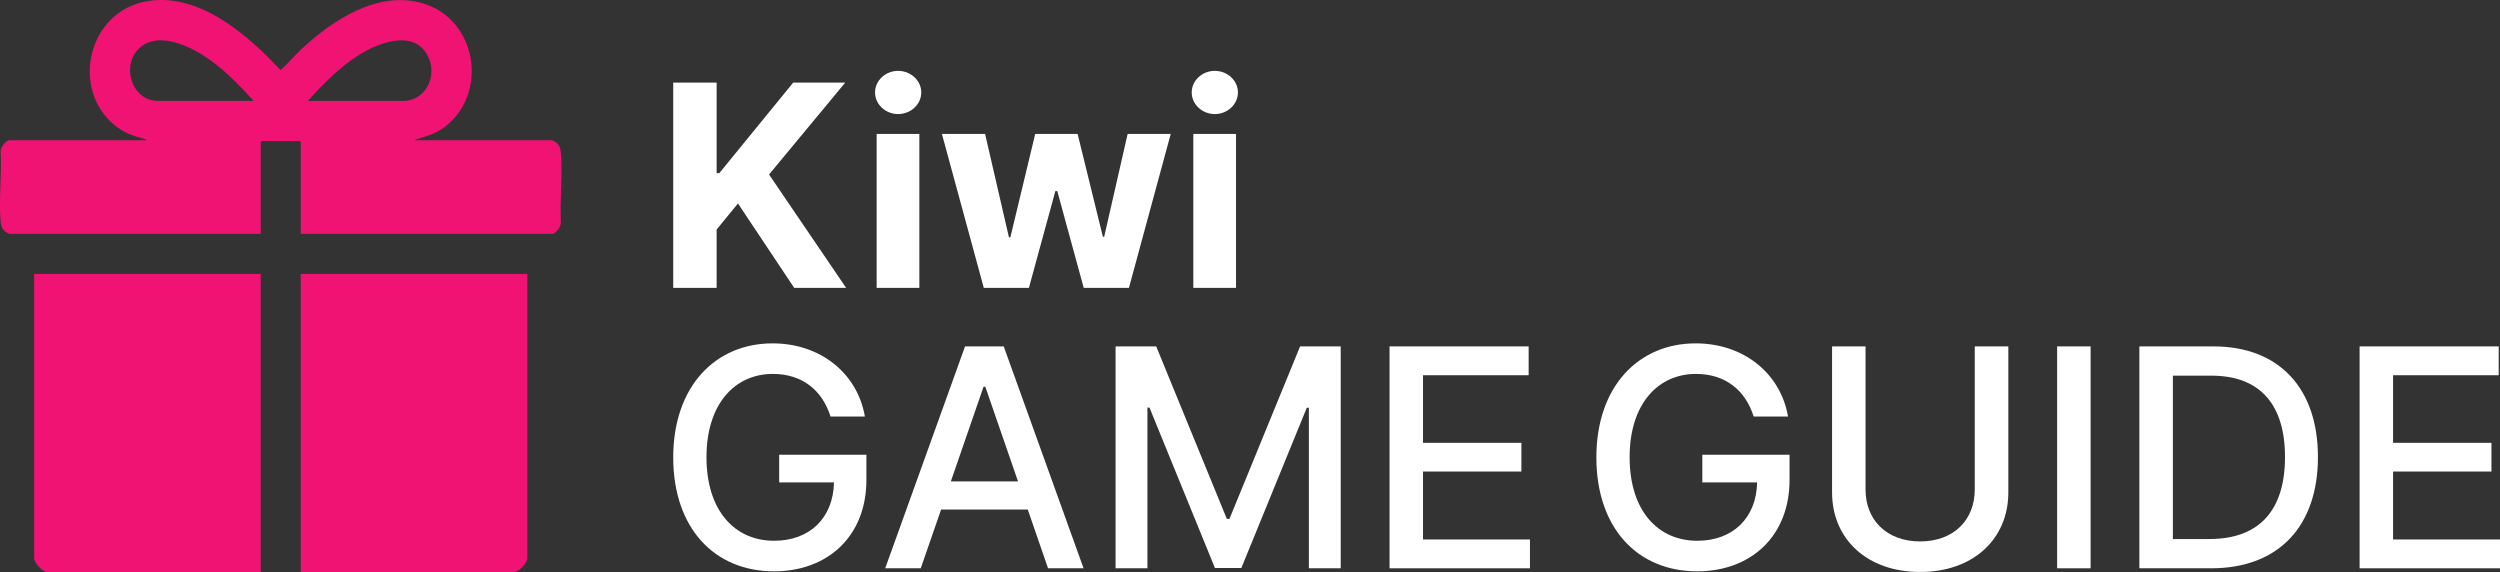 <svg xmlns="http://www.w3.org/2000/svg" id="Layer_1" viewBox="0 0 472.667 108.141"><rect x="0" y="0" width="472.667" height="108.141" fill="#333333" stroke="none"/><defs><style>.cls-1{fill:#f11374;}.cls-2{fill:#fff;}</style></defs><path class="cls-1" d="M27.674,26.517c.03-.198-.237-.188-.378-.229-2.269-.658-3.928-1.169-5.774-2.741C13.419,16.649,16.66,2.666,27.129.363c10.043-2.209,19.634,6.101,25.902,12.901,1.341-1.164,2.513-2.606,3.831-3.844,5.963-5.6,14.526-11.305,23.11-8.782,9.959,2.928,12.442,16.475,4.524,23.037-1.787,1.481-3.462,1.983-5.632,2.613-.141.041-.408.031-.378.229h25.879c.085,0,.675.333.792.425.669.524.843,1.257.903,2.07.316,4.217-.235,8.839-.021,13.099.044.719-.965,2.11-1.674,2.11h-47.501v-17.365l-.203-.203h-7.162l-.203.203v17.365H1.795c-.085,0-.675-.333-.792-.425-.669-.524-.843-1.257-.903-2.07-.316-4.217.235-8.839.021-13.099-.044-.719.965-2.11,1.674-2.11,0,0,25.879,0,25.879,0ZM47.945,19.085c-2.855-3.218-6.111-6.509-9.795-8.787-3.108-1.922-8.308-4.117-11.559-1.418-3.841,3.19-1.843,10.205,3.312,10.205h18.042ZM58.216,19.085h17.906c4.843,0,6.988-5.634,4.234-9.369-2.908-3.943-9.017-1.476-12.345.582-3.684,2.278-6.939,5.569-9.795,8.787Z"></path><path class="cls-1" d="M49.296,51.788v56.353H8.958c-.918,0-2.5-1.718-2.5-2.635v-53.718h42.839,0Z"></path><path class="cls-1" d="M99.703,51.788v53.718c0,.918-1.582,2.635-2.5,2.635h-40.339v-56.353h42.839Z"></path><path class="cls-2" d="M127.284,15.616h8.206v17.113h.512l13.967-17.113h9.836l-14.403,17.378,14.574,21.434h-9.817l-10.632-15.957-4.037,4.927v11.03h-8.206V15.616Z"></path><path class="cls-2" d="M165.443,17.473c0-2.236,1.971-4.075,4.359-4.075,2.407,0,4.378,1.838,4.378,4.075,0,2.255-1.971,4.093-4.378,4.093-2.388,0-4.359-1.838-4.359-4.093ZM165.746,25.319h8.073v29.109h-8.073v-29.109Z"></path><path class="cls-2" d="M178.08,25.319h8.168l4.51,19.558h.266l4.7-19.558h8.017l4.776,19.444h.246l4.435-19.444h8.149l-7.903,29.109h-8.547l-5.003-18.307h-.36l-5.003,18.307h-8.528l-7.921-29.109Z"></path><path class="cls-2" d="M225.315,17.473c0-2.236,1.971-4.075,4.359-4.075,2.407,0,4.378,1.838,4.378,4.075,0,2.255-1.971,4.093-4.378,4.093-2.388,0-4.359-1.838-4.359-4.093ZM225.618,25.319h8.073v29.109h-8.073v-29.109Z"></path><path class="cls-2" d="M146.109,70.696c-7.108,0-12.536,5.592-12.536,15.752s5.387,15.793,12.782,15.793c6.718,0,11.184-4.281,11.327-11.041h-10.365v-5.223h16.49v4.773c0,10.59-7.272,17.268-17.452,17.268-11.369,0-19.071-8.255-19.071-21.529,0-13.397,7.928-21.57,18.784-21.57,9.054,0,16.039,5.654,17.452,13.827h-6.493c-1.578-4.978-5.346-8.05-10.918-8.05Z"></path><path class="cls-2" d="M167.361,107.445l15.097-41.952h7.313l15.097,41.952h-6.719l-3.831-11.103h-16.387l-3.851,11.103h-6.718ZM192.474,91.017l-6.186-17.904h-.328l-6.187,17.904h12.7Z"></path><path class="cls-2" d="M218.6,65.493l13.356,32.611h.492l13.356-32.611h7.681v41.952h-6.022v-30.357h-.389l-12.373,30.296h-4.998l-12.373-30.317h-.389v30.378h-6.022v-41.952h7.681Z"></path><path class="cls-2" d="M262.715,65.493h26.301v5.449h-19.972v12.782h18.6v5.428h-18.6v12.844h20.218v5.449h-26.547v-41.952Z"></path><path class="cls-2" d="M320.644,70.696c-7.108,0-12.536,5.592-12.536,15.752s5.387,15.793,12.782,15.793c6.718,0,11.184-4.281,11.327-11.041h-10.365v-5.223h16.49v4.773c0,10.59-7.272,17.268-17.452,17.268-11.369,0-19.071-8.255-19.071-21.529,0-13.397,7.928-21.57,18.784-21.57,9.054,0,16.039,5.654,17.453,13.827h-6.494c-1.578-4.978-5.346-8.05-10.918-8.05Z"></path><path class="cls-2" d="M379.71,65.493v27.592c0,8.808-6.617,15.056-16.675,15.056s-16.653-6.247-16.653-15.056v-27.592h6.33v27.08c0,5.695,3.954,9.792,10.324,9.792s10.324-4.097,10.324-9.792v-27.08h6.35Z"></path><path class="cls-2" d="M395.266,107.445h-6.33v-41.952h6.33v41.952Z"></path><path class="cls-2" d="M404.487,107.445v-41.952h14.011c12.352,0,19.746,7.866,19.746,20.914s-7.394,21.037-20.178,21.037h-13.58ZM417.72,101.914c9.566,0,14.298-5.572,14.298-15.506s-4.732-15.383-13.909-15.383h-7.292v30.89h6.903Z"></path><path class="cls-2" d="M446.119,65.493h26.301v5.449h-19.972v12.782h18.6v5.428h-18.6v12.844h20.218v5.449h-26.547v-41.952Z"></path></svg>